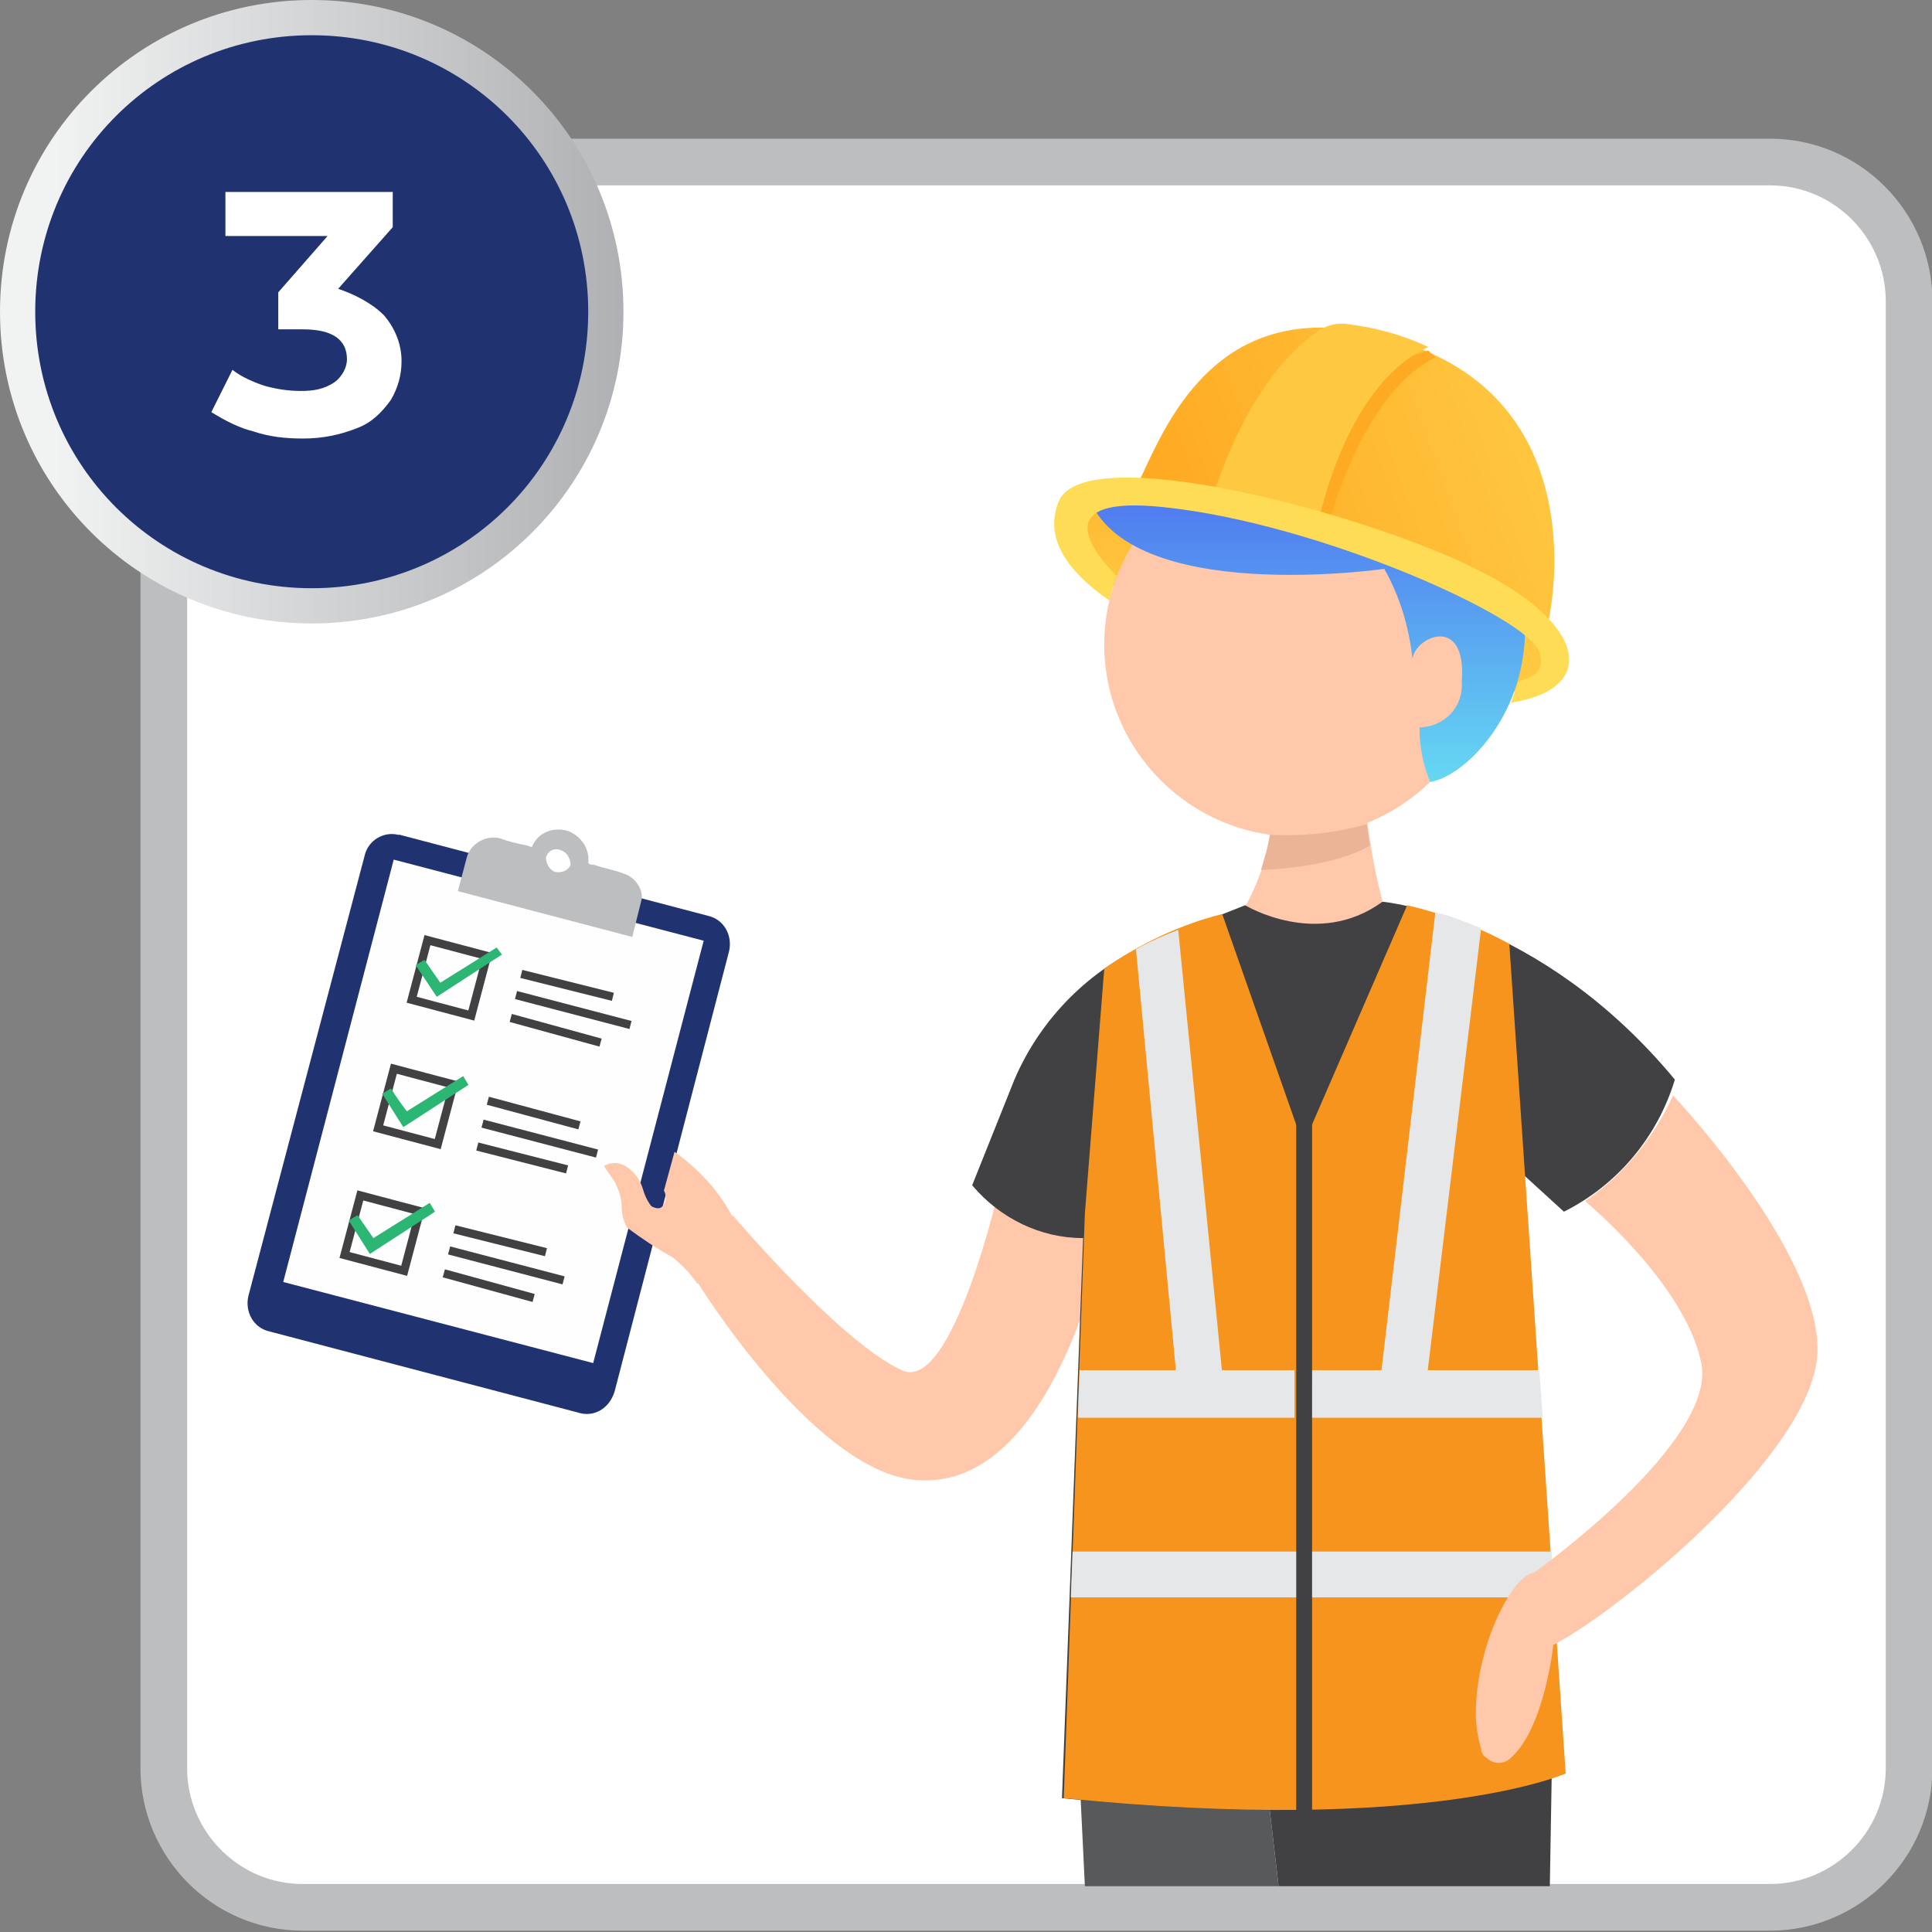 <?xml version="1.0" encoding="utf-8"?>
<!-- Generator: Adobe Illustrator 25.4.1, SVG Export Plug-In . SVG Version: 6.00 Build 0)  -->
<svg version="1.1" id="Layer_1" xmlns="http://www.w3.org/2000/svg" xmlns:xlink="http://www.w3.org/1999/xlink" x="0px" y="0px"
	 viewBox="0 0 109.7 109.7" style="enable-background:new 0 0 109.7 109.7;" xml:space="preserve">
<rect x="0" y="0" width="109.7" height="109.7" fill="#808080" stroke="none"/>
<style type="text/css">
	.st0{fill:none;stroke:#FFFFFF;stroke-miterlimit:10;}
	.st1{fill:#FFFFFF;}
	.st2{fill:none;stroke:#BCBEC0;stroke-width:2.65;stroke-miterlimit:10;}
	.st3{fill:#203370;}
	.st4{fill:url(#SVGID_1_);}
	.st5{fill:#58595B;}
	.st6{fill:#414042;}
	.st7{clip-path:url(#SVGID_00000127724132299657899100000003473935967239048069_);}
	.st8{fill:url(#SVGID_00000039093350753160464510000001166736806888474554_);}
	.st9{fill:#FFC8AA;}
	.st10{fill:#EBB496;}
	.st11{fill:url(#SVGID_00000169534700523750183120000011681654846749605514_);}
	.st12{fill:url(#SVGID_00000011734618668984803030000006944233617936205960_);}
	.st13{fill:#FFAA23;}
	.st14{fill:#FFC841;}
	.st15{fill:#FFDC55;}
	.st16{fill:#F7941D;}
	.st17{fill:#E6E7E8;}
	.st18{fill:#FEFEFE;}
	.st19{fill:#BCBEC0;}
	.st20{fill:none;stroke:#414042;stroke-width:0.47;stroke-miterlimit:10;}
	.st21{fill:#2BB673;}
</style>
<line class="st0" x1="108.4" y1="83.8" x2="109.3" y2="84.9"/>
<line class="st0" x1="108.4" y1="58.7" x2="109.3" y2="57.5"/>
<path class="st1" d="M100.4,108.4H17.2c-4.4,0-7.9-3.6-7.9-7.9V17.2c0-4.4,3.6-7.9,7.9-7.9h83.3c4.4,0,7.9,3.6,7.9,7.9v83.3
	C108.4,104.8,104.8,108.4,100.4,108.4"/>
<path class="st2" d="M17.2,9.2h83.3c4.4,0,7.9,3.6,7.9,7.9v83.3c0,4.4-3.6,7.9-7.9,7.9H17.2c-4.4,0-7.9-3.6-7.9-7.9V17.2
	C9.2,12.8,12.8,9.2,17.2,9.2z"/>
<path class="st3" d="M34.4,17.7c0,9.2-7.5,16.7-16.7,16.7S1,26.9,1,17.7S8.5,1,17.7,1l0,0C26.9,1,34.4,8.5,34.4,17.7"/>
<linearGradient id="SVGID_1_" gradientUnits="userSpaceOnUse" x1="-1708.148" y1="398.232" x2="-1707.148" y2="398.232" gradientTransform="matrix(36.09 0 0 -36.09 61649.852 14389.89)">
	<stop  offset="0" style="stop-color:#F1F2F2"/>
	<stop  offset="1" style="stop-color:#A7A9AC"/>
</linearGradient>
<path class="st4" d="M34.4,17.7h1c0,9.8-7.9,17.7-17.7,17.7S0,27.5,0,17.7S7.9,0,17.7,0l0,0c9.8,0,17.7,7.9,17.7,17.7h-2
	C33.4,9,26.4,2,17.7,2S2,9,2,17.7s7,15.7,15.7,15.7s15.7-7,15.7-15.7H34.4z"/>
<path class="st1" d="M21.8,17.9c0.6,0.7,1,1.6,1,2.6c0,0.8-0.2,1.5-0.6,2.2c-0.5,0.7-1.1,1.3-1.9,1.6c-1,0.4-2,0.6-3.1,0.6
	c-1,0-1.9-0.1-2.8-0.4c-0.8-0.2-1.6-0.6-2.4-1.1l1.2-2.4c0.5,0.4,1.2,0.7,1.8,0.9c0.7,0.2,1.4,0.3,2.1,0.3s1.3-0.1,1.9-0.5
	c0.4-0.3,0.7-0.8,0.7-1.3c0-1.1-0.8-1.7-2.5-1.7h-1.4v-2.1l2.8-3.2h-5.8v-2.5h9.5v2l-3.1,3.5C20.1,16.7,21.1,17.2,21.8,17.9z"/>
<polygon class="st5" points="71.4,96.8 61.1,96.8 61.6,107.1 72.6,107.1 "/>
<polygon class="st6" points="71.4,96.8 72.6,107.1 77.5,107.1 88,107.1 88.2,95.3 "/>
<g>
	<g>
		<defs>
			<polygon id="SVGID_00000099652416946561515400000009790108472049707951_" points="60.8,29.6 62.5,33.1 85.4,39.6 88,38.2 
				88.3,36.6 84.2,33.1 73.2,29.3 62.1,27.9 			"/>
		</defs>
		<clipPath id="SVGID_00000072264631864958635350000010246245545710921113_">
			<use xlink:href="#SVGID_00000099652416946561515400000009790108472049707951_"  style="overflow:visible;"/>
		</clipPath>
		<g style="clip-path:url(#SVGID_00000072264631864958635350000010246245545710921113_);">
			
				<linearGradient id="SVGID_00000137102539768255531910000016988395760594045844_" gradientUnits="userSpaceOnUse" x1="-1790.322" y1="290.175" x2="-1789.322" y2="290.175" gradientTransform="matrix(0 -11.66 -11.66 0 3457.99 -20840.959)">
				<stop  offset="0" style="stop-color:#FFC841"/>
				<stop  offset="1" style="stop-color:#FFAA23"/>
			</linearGradient>
			
				<rect x="60.8" y="27.9" style="fill:url(#SVGID_00000137102539768255531910000016988395760594045844_);" width="27.5" height="11.7"/>
		</g>
	</g>
</g>
<path class="st9" d="M78.5,51.2c-0.5-1.9-0.8-3.8-1-5.7l-5.2,0.4c-0.1,2.2-0.8,4.3-1.9,6.1l5.5,2.4L78.5,51.2z"/>
<path class="st9" d="M56.8,67.2c0,0-2.7,12-5.6,10.6c-3.5-1.6-9.6-8.8-9.6-8.8l-2,3.8c0,0,6.4,10.4,12.1,11.2
	c8.1,1.1,11-13.8,11-13.8L56.8,67.2z"/>
<path class="st6" d="M78.5,51.2c-3.7,2.7-7.8,0.2-7.8,0.2l-5.3,2.1c-3.5,1.5-6.3,4.3-7.8,7.8l-2.4,6c1.6,1.9,3.9,3,6.3,3l-1.2,31.8
	c20.7,2.1,28.5-1.4,28.5-1.4l-2.3-34l2.3,2.1c3-1.5,5.3-4.2,6.3-7.5C87.4,52,78.5,51.2,78.5,51.2"/>
<path class="st9" d="M62.7,36.6c0,6,4.9,10.9,10.9,10.9s10.9-4.9,10.9-10.9s-4.9-10.9-10.9-10.9l0,0C67.6,25.7,62.7,30.6,62.7,36.6"
	/>
<path class="st10" d="M77.8,48c0,0-1.7,1.2-6.2,1.4c0.2-0.7,0.4-1.3,0.5-2c1.9,0.1,3.7-0.1,5.5-0.6C77.6,46.8,77.7,47.6,77.8,48"/>
<linearGradient id="SVGID_00000114032991767421955340000015126964915435142572_" gradientUnits="userSpaceOnUse" x1="74.196" y1="17.298" x2="74.196" y2="44.524">
	<stop  offset="0.119" style="stop-color:#454CEF"/>
	<stop  offset="1" style="stop-color:#66D9F2"/>
</linearGradient>
<path style="fill:url(#SVGID_00000114032991767421955340000015126964915435142572_);" d="M78.6,32.3c0.9,1.6,1.4,3.3,1.6,5.1
	c0.2-1.3,3.1-2.5,2.8,1.3c0.1,1.4-0.9,2.5-2.3,2.6h-0.1c0,1.1,0.2,2.1,0.6,3.1c2.7-0.4,8.5-7,3.3-15.5c-2.7-4.5-6.5-5.4-10.2-5.4
	c-1.2,0-2.5,0.1-3.7,0.2c-1.3,0.2-2.5,0.3-3.8,0.2l-1.2,3.7l-3.8,0.6C64.1,34.4,78.6,32.3,78.6,32.3z"/>
<linearGradient id="SVGID_00000150822549382048617730000014983320687078459807_" gradientUnits="userSpaceOnUse" x1="88.236" y1="87.593" x2="60.465" y2="77.697" gradientTransform="matrix(1 0 0 -1 0 112)">
	<stop  offset="0" style="stop-color:#FFC841"/>
	<stop  offset="0.745" style="stop-color:#FFAA23"/>
</linearGradient>
<path style="fill:url(#SVGID_00000150822549382048617730000014983320687078459807_);" d="M80.1,19.6c-1.6-0.6-3.3-1-5.1-1
	c-6.8,0-9.1,6.2-10.4,8.9l0,0L76,30.9l11.8,4.8C87.9,35.7,90.9,23.4,80.1,19.6z"/>
<path class="st13" d="M74.1,29.5l0.6,1l0.5,0.2c0,0,1.8-8.2,6.3-10.4l-0.4-0.4c-1.8,0.5-3.4,1.7-4.4,3.2c-1.5,2.4-2,7.5-2,7.5"/>
<path class="st14" d="M74.7,30.4c0,0,1.4-8.4,6.4-10.7c-1.5-0.7-3-1.1-4.6-1.3c-0.6-0.1-1.3,0.1-1.8,0.5c-1.4,1-4,3.5-5.9,9.5
	L74.7,30.4z"/>
<path class="st15" d="M83.8,32.3c-6.4-3.2-22.3-7.4-23.7-3.8c-1,2.5,1.3,4.5,2.9,5.6c0,0,0.2-1,0.4-1.4c-1.5-1.5-3.8-4.6,2.7-3.9
	c8.7,0.9,20.6,6.2,21.3,8.2c0.4,1.2-0.5,1.5-1.2,1.7l-0.4,1.2C90.8,39.1,90.1,35.4,83.8,32.3"/>
<path class="st16" d="M79.9,51.4L74,65l-4.6-13.1c-2.4,0.6-4.7,1.7-6.7,3.1l-1.1,13.9l-1.2,33.2c20.7,2.1,28.5-1.4,28.5-1.4
	l-3.2-47.1C83.9,52.6,82,51.9,79.9,51.4"/>
<path class="st17" d="M66.9,52.8L69.5,79l-2.6,0.2l-2.4-25.3C65.2,53.5,66.1,53.1,66.9,52.8"/>
<path class="st17" d="M81.5,51.8L78.3,79l2.6,0.2l3.2-26.5C83.3,52.4,82.4,52,81.5,51.8"/>
<polygon class="st17" points="73.5,80.5 61.2,80.5 61.3,77.8 73.5,77.8 "/>
<polygon class="st17" points="73.8,90.7 60.8,90.7 60.9,88.1 73.8,88.1 "/>
<polygon class="st17" points="87.6,80.5 74.4,80.5 74.5,77.8 87.4,77.8 "/>
<polygon class="st17" points="88.3,90.7 74,90.7 74.1,88.1 88.1,88.1 "/>
<path class="st6" d="M74.5,102.8V61.9h-0.9v40.9C73.5,102.8,74,102.8,74.5,102.8"/>
<path class="st9" d="M95,62.2c0,0,8.3,8.8,8.2,14.5s-11.3,14.8-15,16.7c0,0-0.5,4.7-2.4,6.4c-0.4,0.4-1,0.4-1.4,0
	c-0.2-0.1-0.3-0.3-0.3-0.5c-0.2-0.7-0.3-1.3-0.3-2c0-3.9,2.1-7.9,3.3-8c0,0,10.4-7.4,9.5-11.9S90,68.2,90,68.2
	C92.2,66.7,93.9,64.6,95,62.2"/>
<path class="st3" d="M32.8,80.2l-17.5-4.6c-0.9-0.2-1.4-1.1-1.2-2l0,0l6.6-25c0.2-0.9,1.1-1.4,1.9-1.2c0,0,0,0,0.1,0L40.2,52
	c0.9,0.2,1.4,1.1,1.2,2l0,0l-6.5,25C34.6,80,33.7,80.5,32.8,80.2L32.8,80.2"/>
<rect x="15.6" y="54" transform="matrix(0.253 -0.967 0.967 0.253 -40.083 74.215)" class="st18" width="24.8" height="18.2"/>
<path class="st19" d="M35.4,49.6L35.4,49.6c-0.5-0.2-1.1-0.3-1.7-0.5c-0.1,0-0.2,0-0.3-0.1c0.1-0.8-0.4-1.5-1.1-1.8
	c-0.9-0.3-1.8,0.1-2.1,0.9L29.9,48c-0.5-0.1-1-0.2-1.5-0.4l0,0c-0.8-0.2-1.7,0.3-1.9,1.1l0,0L26,50.6l9.9,2.6l0.5-2
	C36.6,50.6,36.1,49.8,35.4,49.6 M31.5,49.5C31.2,49.4,31,49,31,48.7l0,0c0.1-0.4,0.5-0.6,0.9-0.4c0.3,0.1,0.5,0.5,0.5,0.8
	C32.3,49.4,31.9,49.6,31.5,49.5L31.5,49.5"/>
<line class="st20" x1="25.2" y1="72.3" x2="30.3" y2="73.7"/>
<rect x="20" y="68.3" transform="matrix(0.256 -0.967 0.967 0.256 -51.602 73.116)" class="st20" width="3.5" height="3.5"/>
<path class="st21" d="M24.4,68.3l-3.2,2L20.3,69l-0.5,0.3l1.2,1.9l3.7-2.4L24.4,68.3z"/>
<line class="st20" x1="25.8" y1="69.8" x2="31" y2="71.1"/>
<line class="st20" x1="25.5" y1="71" x2="32" y2="72.7"/>
<rect x="21.8" y="61.1" transform="matrix(0.256 -0.967 0.967 0.256 -43.194 69.506)" class="st20" width="3.5" height="3.5"/>
<path class="st21" d="M26.3,61.1l-3.2,2c-0.3-0.4-0.6-0.8-0.9-1.3l-0.5,0.3l1.2,1.9l3.7-2.4L26.3,61.1z"/>
<line class="st20" x1="27.7" y1="62.5" x2="32.9" y2="63.9"/>
<line class="st20" x1="27.1" y1="65.1" x2="32.2" y2="66.4"/>
<line class="st20" x1="27.4" y1="63.8" x2="33.9" y2="65.5"/>
<rect x="23.8" y="53.8" transform="matrix(0.256 -0.967 0.967 0.256 -34.742 66.008)" class="st20" width="3.5" height="3.5"/>
<path class="st21" d="M28.2,53.8l-3.2,2l-0.9-1.3l-0.5,0.3l1.2,1.8l3.7-2.4L28.2,53.8z"/>
<line class="st20" x1="29.6" y1="55.3" x2="34.8" y2="56.6"/>
<line class="st20" x1="29" y1="57.8" x2="34.1" y2="59.2"/>
<line class="st20" x1="29.3" y1="56.5" x2="35.8" y2="58.2"/>
<path class="st9" d="M41.6,69.1c0.2,1.5-0.6,3-2,3.8c-0.4-0.6-0.9-1.1-1.4-1.5c-0.9-0.5-1.8-1.1-2.6-1.7c-0.2-0.4-0.3-0.7-0.3-1.2
	s-0.2-1-0.4-1.4c-0.7-1-0.6-0.9-0.6-0.9c1.1-0.6,2,0.6,2.2,1.3s0.5,1,0.5,1c0.6,0.3,0.7-0.1,0.8-0.4c0-0.2,0-0.3-0.1-0.5l0.6-2.2
	C39.7,66.4,40.8,67.6,41.6,69.1"/>
</svg>
